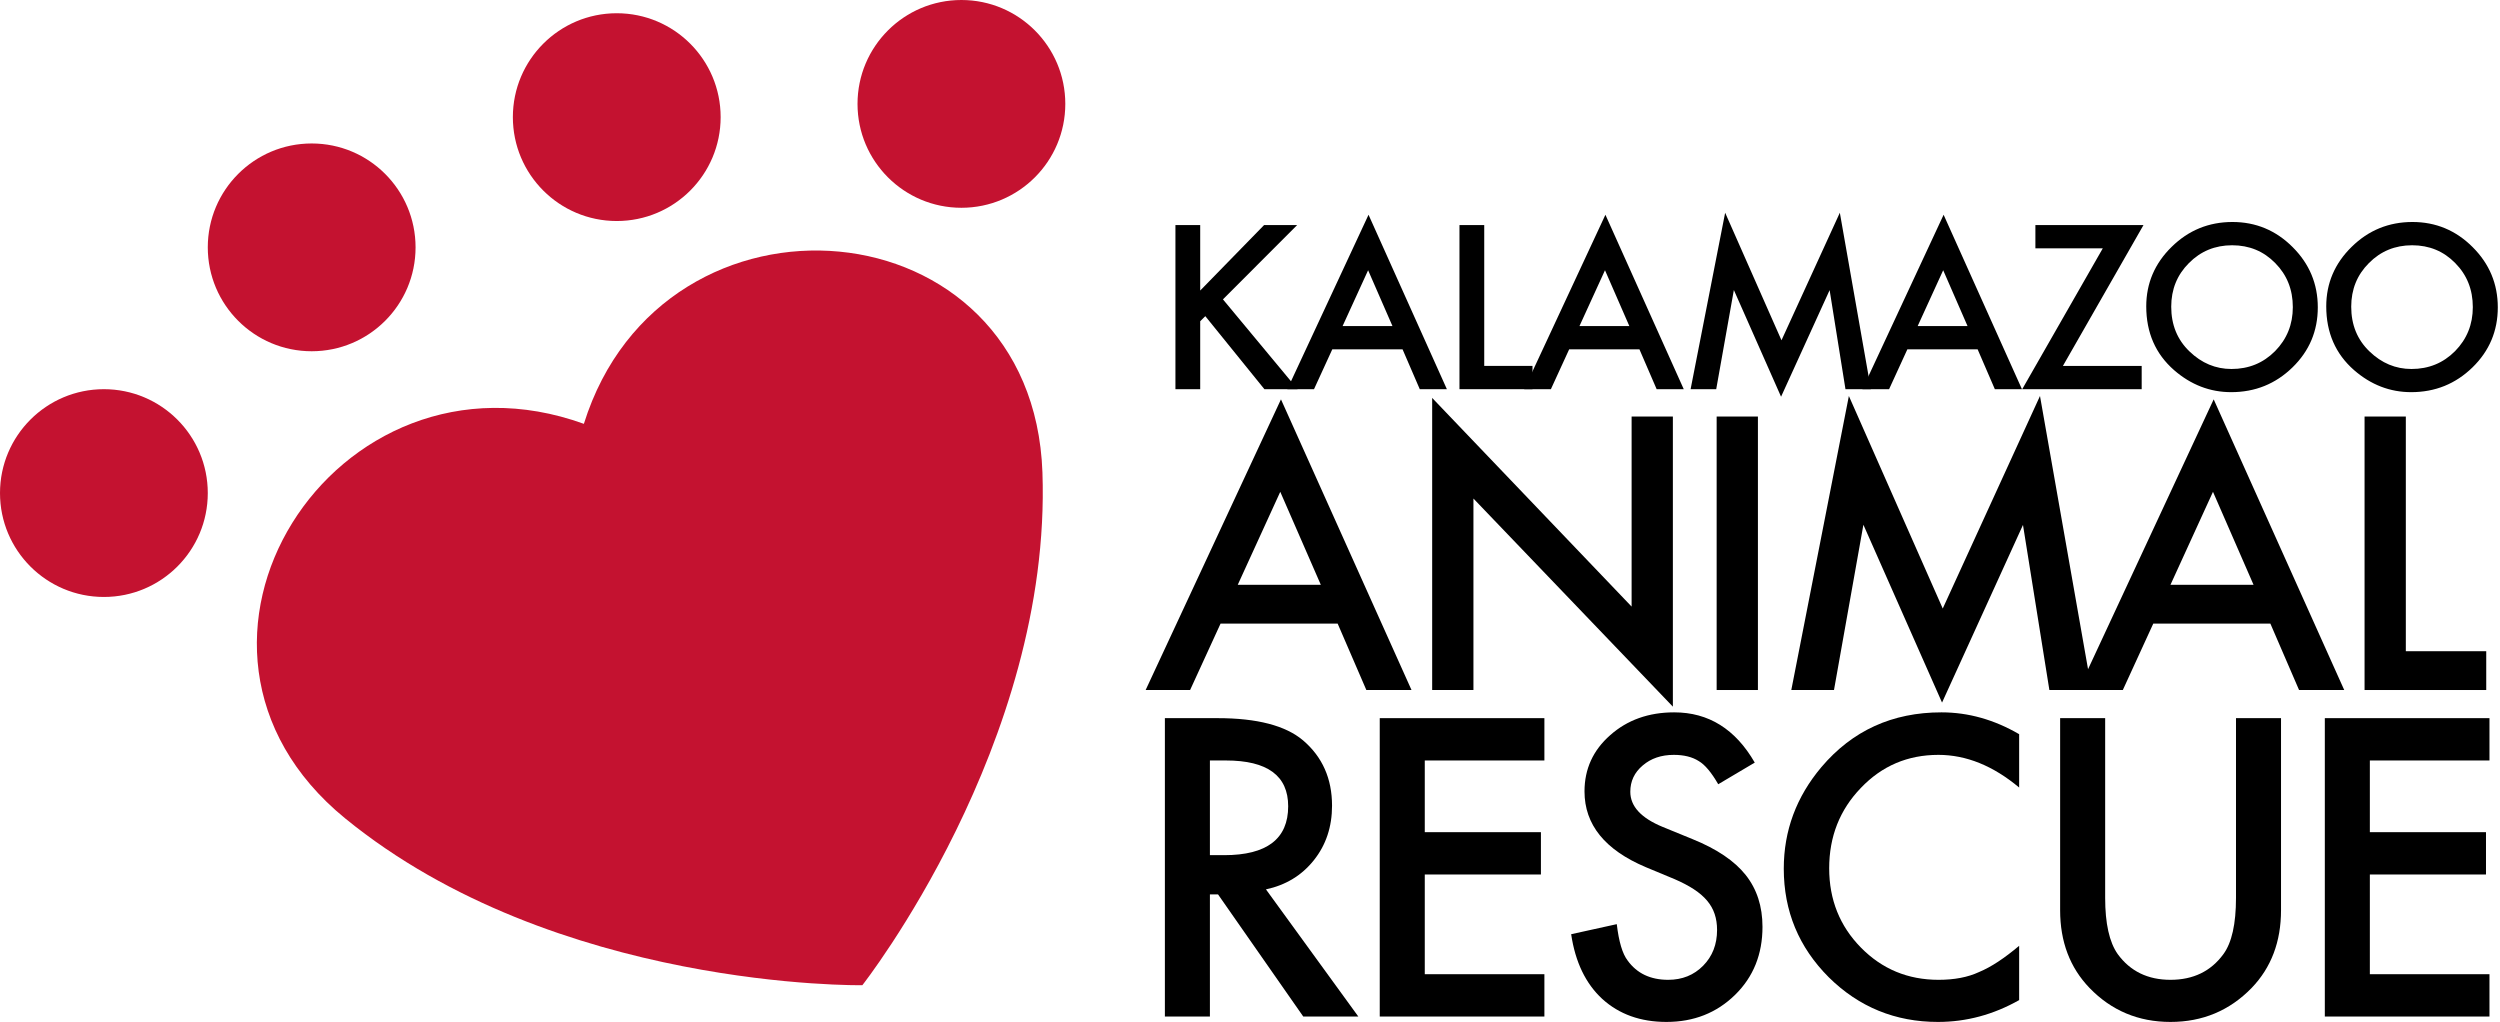 <svg xmlns="http://www.w3.org/2000/svg" xmlns:xlink="http://www.w3.org/1999/xlink" xmlns:serif="http://www.serif.com/" width="100%" height="100%" viewBox="0 0 379 155" xml:space="preserve" style="fill-rule:evenodd;clip-rule:evenodd;stroke-linejoin:round;stroke-miterlimit:1.414;">    <g transform="matrix(1,0,0,1,-94.773,-95.723)">        <g>            <path d="M276.724,139.77L286.408,129.844L291.419,129.844L280.172,141.107L291.483,154.723L286.456,154.723L277.497,143.653L276.724,144.426L276.724,154.723L272.969,154.723L272.969,129.844L276.724,129.844L276.724,139.77Z" style="fill-rule:nonzero;"></path>            <path d="M307.4,148.68L296.749,148.68L293.977,154.723L289.933,154.723L302.243,128.281L314.119,154.723L310.01,154.723L307.4,148.68ZM305.869,145.151L302.179,136.692L298.312,145.151L305.869,145.151Z" style="fill-rule:nonzero;"></path>            <path d="M319.783,129.844L319.783,151.194L327.099,151.194L327.099,154.723L316.029,154.723L316.029,129.844L319.783,129.844Z" style="fill-rule:nonzero;"></path>            <path d="M343.31,148.68L332.659,148.68L329.888,154.723L325.843,154.723L338.154,128.281L350.029,154.723L345.921,154.723L343.31,148.68ZM341.779,145.151L338.089,136.692L334.222,145.151L341.779,145.151Z" style="fill-rule:nonzero;"></path>            <path d="M351.069,154.723L356.306,127.975L364.846,147.311L373.692,127.975L378.397,154.723L374.546,154.723L372.145,139.705L364.782,155.867L357.627,139.689L354.952,154.723L351.069,154.723Z" style="fill-rule:nonzero;"></path>            <path d="M394.581,148.68L383.93,148.68L381.159,154.723L377.114,154.723L389.425,128.281L401.3,154.723L397.191,154.723L394.581,148.68ZM393.05,145.151L389.36,136.692L385.493,145.151L393.05,145.151Z" style="fill-rule:nonzero;"></path>            <path d="M407.512,151.194L419.452,151.194L419.452,154.723L401.341,154.723L413.555,133.373L403.339,133.373L403.339,129.844L419.726,129.844L407.512,151.194Z" style="fill-rule:nonzero;"></path>            <path d="M420.144,142.17C420.144,138.669 421.428,135.661 423.996,133.147C426.552,130.633 429.624,129.377 433.212,129.377C436.757,129.377 439.797,130.644 442.332,133.179C444.878,135.714 446.151,138.76 446.151,142.315C446.151,145.893 444.873,148.927 442.316,151.419C439.749,153.922 436.65,155.174 433.019,155.174C429.807,155.174 426.923,154.062 424.366,151.838C421.552,149.378 420.144,146.156 420.144,142.17ZM423.931,142.219C423.931,144.969 424.855,147.23 426.703,149.002C428.539,150.775 430.661,151.661 433.067,151.661C435.678,151.661 437.88,150.759 439.674,148.954C441.468,147.128 442.365,144.904 442.365,142.283C442.365,139.63 441.478,137.406 439.706,135.612C437.944,133.808 435.764,132.905 433.164,132.905C430.575,132.905 428.389,133.808 426.606,135.612C424.823,137.396 423.931,139.598 423.931,142.219Z" style="fill-rule:nonzero;"></path>            <path d="M447.432,142.17C447.432,138.669 448.715,135.661 451.283,133.147C453.839,130.633 456.912,129.377 460.5,129.377C464.045,129.377 467.085,130.644 469.62,133.179C472.166,135.714 473.439,138.76 473.439,142.315C473.439,145.893 472.16,148.927 469.604,151.419C467.036,153.922 463.937,155.174 460.306,155.174C457.094,155.174 454.21,154.062 451.653,151.838C448.839,149.378 447.432,146.156 447.432,142.17ZM451.218,142.219C451.218,144.969 452.142,147.23 453.99,149.002C455.827,150.775 457.948,151.661 460.355,151.661C462.965,151.661 465.167,150.759 466.961,148.954C468.755,147.128 469.652,144.904 469.652,142.283C469.652,139.63 468.766,137.406 466.993,135.612C465.232,133.808 463.051,132.905 460.451,132.905C457.862,132.905 455.676,133.808 453.893,135.612C452.11,137.396 451.218,139.598 451.218,142.219Z" style="fill-rule:nonzero;"></path>            <path d="M297.56,190.259L279.811,190.259L275.193,200.329L268.453,200.329L288.968,156.265L308.758,200.329L301.91,200.329L297.56,190.259ZM295.009,184.379L288.86,170.282L282.416,184.379L295.009,184.379Z" style="fill-rule:nonzero;"></path>            <path d="M311.89,200.329L311.89,156.05L342.125,187.681L342.125,158.87L348.381,158.87L348.381,202.853L318.146,171.302L318.146,200.329L311.89,200.329Z" style="fill-rule:nonzero;"></path>            <rect x="355.017" y="158.87" width="6.256" height="41.459" style="fill-rule:nonzero;"></rect>            <path d="M366.335,200.329L375.062,155.755L389.293,187.977L404.035,155.755L411.875,200.329L405.458,200.329L401.457,175.303L389.186,202.235L377.264,175.276L372.806,200.329L366.335,200.329Z" style="fill-rule:nonzero;"></path>            <path d="M438.96,190.259L421.211,190.259L416.593,200.329L409.853,200.329L430.368,156.265L450.158,200.329L443.31,200.329L438.96,190.259ZM436.41,184.379L430.261,170.282L423.816,184.379L436.41,184.379Z" style="fill-rule:nonzero;"></path>            <path d="M459.496,158.87L459.496,194.448L471.687,194.448L471.687,200.329L453.24,200.329L453.24,158.87L459.496,158.87Z" style="fill-rule:nonzero;"></path>            <path d="M286.691,230.552L300.695,249.829L292.346,249.829L279.426,231.313L278.195,231.313L278.195,249.829L271.369,249.829L271.369,204.595L279.367,204.595C285.344,204.595 289.66,205.718 292.316,207.964C295.246,210.464 296.711,213.765 296.711,217.866C296.711,221.069 295.793,223.823 293.957,226.128C292.121,228.433 289.699,229.907 286.691,230.552ZM278.195,225.366L280.363,225.366C286.828,225.366 290.061,222.896 290.061,217.954C290.061,213.325 286.916,211.011 280.627,211.011L278.195,211.011L278.195,225.366Z" style="fill-rule:nonzero;"></path>            <path d="M328.903,211.011L310.768,211.011L310.768,221.88L328.376,221.88L328.376,228.296L310.768,228.296L310.768,243.413L328.903,243.413L328.903,249.829L303.942,249.829L303.942,204.595L328.903,204.595L328.903,211.011Z" style="fill-rule:nonzero;"></path>            <path d="M360.794,211.333L355.257,214.614C354.222,212.817 353.236,211.646 352.298,211.099C351.321,210.474 350.062,210.161 348.519,210.161C346.624,210.161 345.052,210.698 343.802,211.772C342.552,212.827 341.927,214.155 341.927,215.757C341.927,217.964 343.568,219.741 346.849,221.089L351.361,222.935C355.032,224.419 357.718,226.23 359.417,228.369C361.116,230.508 361.966,233.13 361.966,236.235C361.966,240.396 360.579,243.833 357.806,246.548C355.013,249.282 351.546,250.649 347.405,250.649C343.48,250.649 340.237,249.487 337.679,247.163C335.159,244.839 333.587,241.567 332.962,237.349L339.876,235.825C340.189,238.481 340.736,240.317 341.517,241.333C342.923,243.286 344.974,244.263 347.669,244.263C349.798,244.263 351.566,243.55 352.972,242.124C354.378,240.698 355.081,238.892 355.081,236.704C355.081,235.825 354.959,235.02 354.715,234.287C354.471,233.555 354.09,232.881 353.572,232.266C353.055,231.65 352.386,231.074 351.566,230.537C350.745,230 349.769,229.487 348.636,228.999L344.271,227.183C338.079,224.565 334.984,220.737 334.984,215.698C334.984,212.3 336.282,209.458 338.88,207.173C341.478,204.868 344.71,203.716 348.577,203.716C353.792,203.716 357.864,206.255 360.794,211.333Z" style="fill-rule:nonzero;"></path>            <path d="M400.876,207.026L400.876,215.112C396.931,211.812 392.849,210.161 388.63,210.161C383.982,210.161 380.066,211.831 376.882,215.171C373.679,218.491 372.077,222.554 372.077,227.358C372.077,232.104 373.679,236.108 376.882,239.37C380.085,242.632 384.011,244.263 388.659,244.263C391.062,244.263 393.103,243.872 394.782,243.091C395.72,242.7 396.692,242.173 397.697,241.509C398.703,240.845 399.763,240.044 400.876,239.106L400.876,247.339C396.97,249.546 392.868,250.649 388.571,250.649C382.107,250.649 376.589,248.394 372.019,243.882C367.468,239.331 365.193,233.843 365.193,227.417C365.193,221.655 367.097,216.519 370.905,212.007C375.593,206.479 381.657,203.716 389.099,203.716C393.161,203.716 397.087,204.819 400.876,207.026Z" style="fill-rule:nonzero;"></path>            <path d="M413.916,204.595L413.916,231.841C413.916,235.728 414.55,238.569 415.82,240.366C417.714,242.964 420.38,244.263 423.818,244.263C427.275,244.263 429.951,242.964 431.845,240.366C433.115,238.628 433.75,235.786 433.75,231.841L433.75,204.595L440.576,204.595L440.576,233.716C440.576,238.481 439.091,242.407 436.123,245.493C432.783,248.931 428.681,250.649 423.818,250.649C418.955,250.649 414.863,248.931 411.543,245.493C408.574,242.407 407.089,238.481 407.089,233.716L407.089,204.595L413.916,204.595Z" style="fill-rule:nonzero;"></path>            <path d="M472.177,211.011L454.042,211.011L454.042,221.88L471.649,221.88L471.649,228.296L454.042,228.296L454.042,243.413L472.177,243.413L472.177,249.829L447.216,249.829L447.216,204.595L472.177,204.595L472.177,211.011Z" style="fill-rule:nonzero;"></path>        </g>        <g transform="matrix(1,0,0,1,126.273,170.473)">            <path d="M0,0C0,8.698 -7.052,15.75 -15.75,15.75C-24.448,15.75 -31.5,8.698 -31.5,0C-31.5,-8.698 -24.448,-15.75 -15.75,-15.75C-7.052,-15.75 0,-8.698 0,0" style="fill:rgb(196,18,48);fill-rule:nonzero;"></path>        </g>        <g transform="matrix(1,0,0,1,157.773,133.223)">            <path d="M0,0C0,8.698 -7.052,15.75 -15.75,15.75C-24.448,15.75 -31.5,8.698 -31.5,0C-31.5,-8.698 -24.448,-15.75 -15.75,-15.75C-7.052,-15.75 0,-8.698 0,0" style="fill:rgb(196,18,48);fill-rule:nonzero;"></path>        </g>        <g transform="matrix(1,0,0,1,204.023,113.48)">            <path d="M0,0C0,8.698 -7.052,15.75 -15.75,15.75C-24.448,15.75 -31.5,8.698 -31.5,0C-31.5,-8.698 -24.448,-15.75 -15.75,-15.75C-7.052,-15.75 0,-8.698 0,0" style="fill:rgb(196,18,48);fill-rule:nonzero;"></path>        </g>        <g transform="matrix(1,0,0,1,256.273,111.473)">            <path d="M0,0C0,8.698 -7.052,15.75 -15.75,15.75C-24.448,15.75 -31.5,8.698 -31.5,0C-31.5,-8.698 -24.448,-15.75 -15.75,-15.75C-7.052,-15.75 0,-8.698 0,0" style="fill:rgb(196,18,48);fill-rule:nonzero;"></path>        </g>        <g transform="matrix(1,0,0,1,183.288,207.518)">            <path d="M0,-47.541C-37.747,-61.188 -68.083,-13.767 -36.189,12.272C-4.295,38.311 42.218,37.563 42.218,37.563C42.218,37.563 70.955,0.982 69.519,-40.167C68.083,-81.315 11.972,-85.852 0,-47.541" style="fill:rgb(196,18,48);fill-rule:nonzero;"></path>        </g>    </g></svg>
